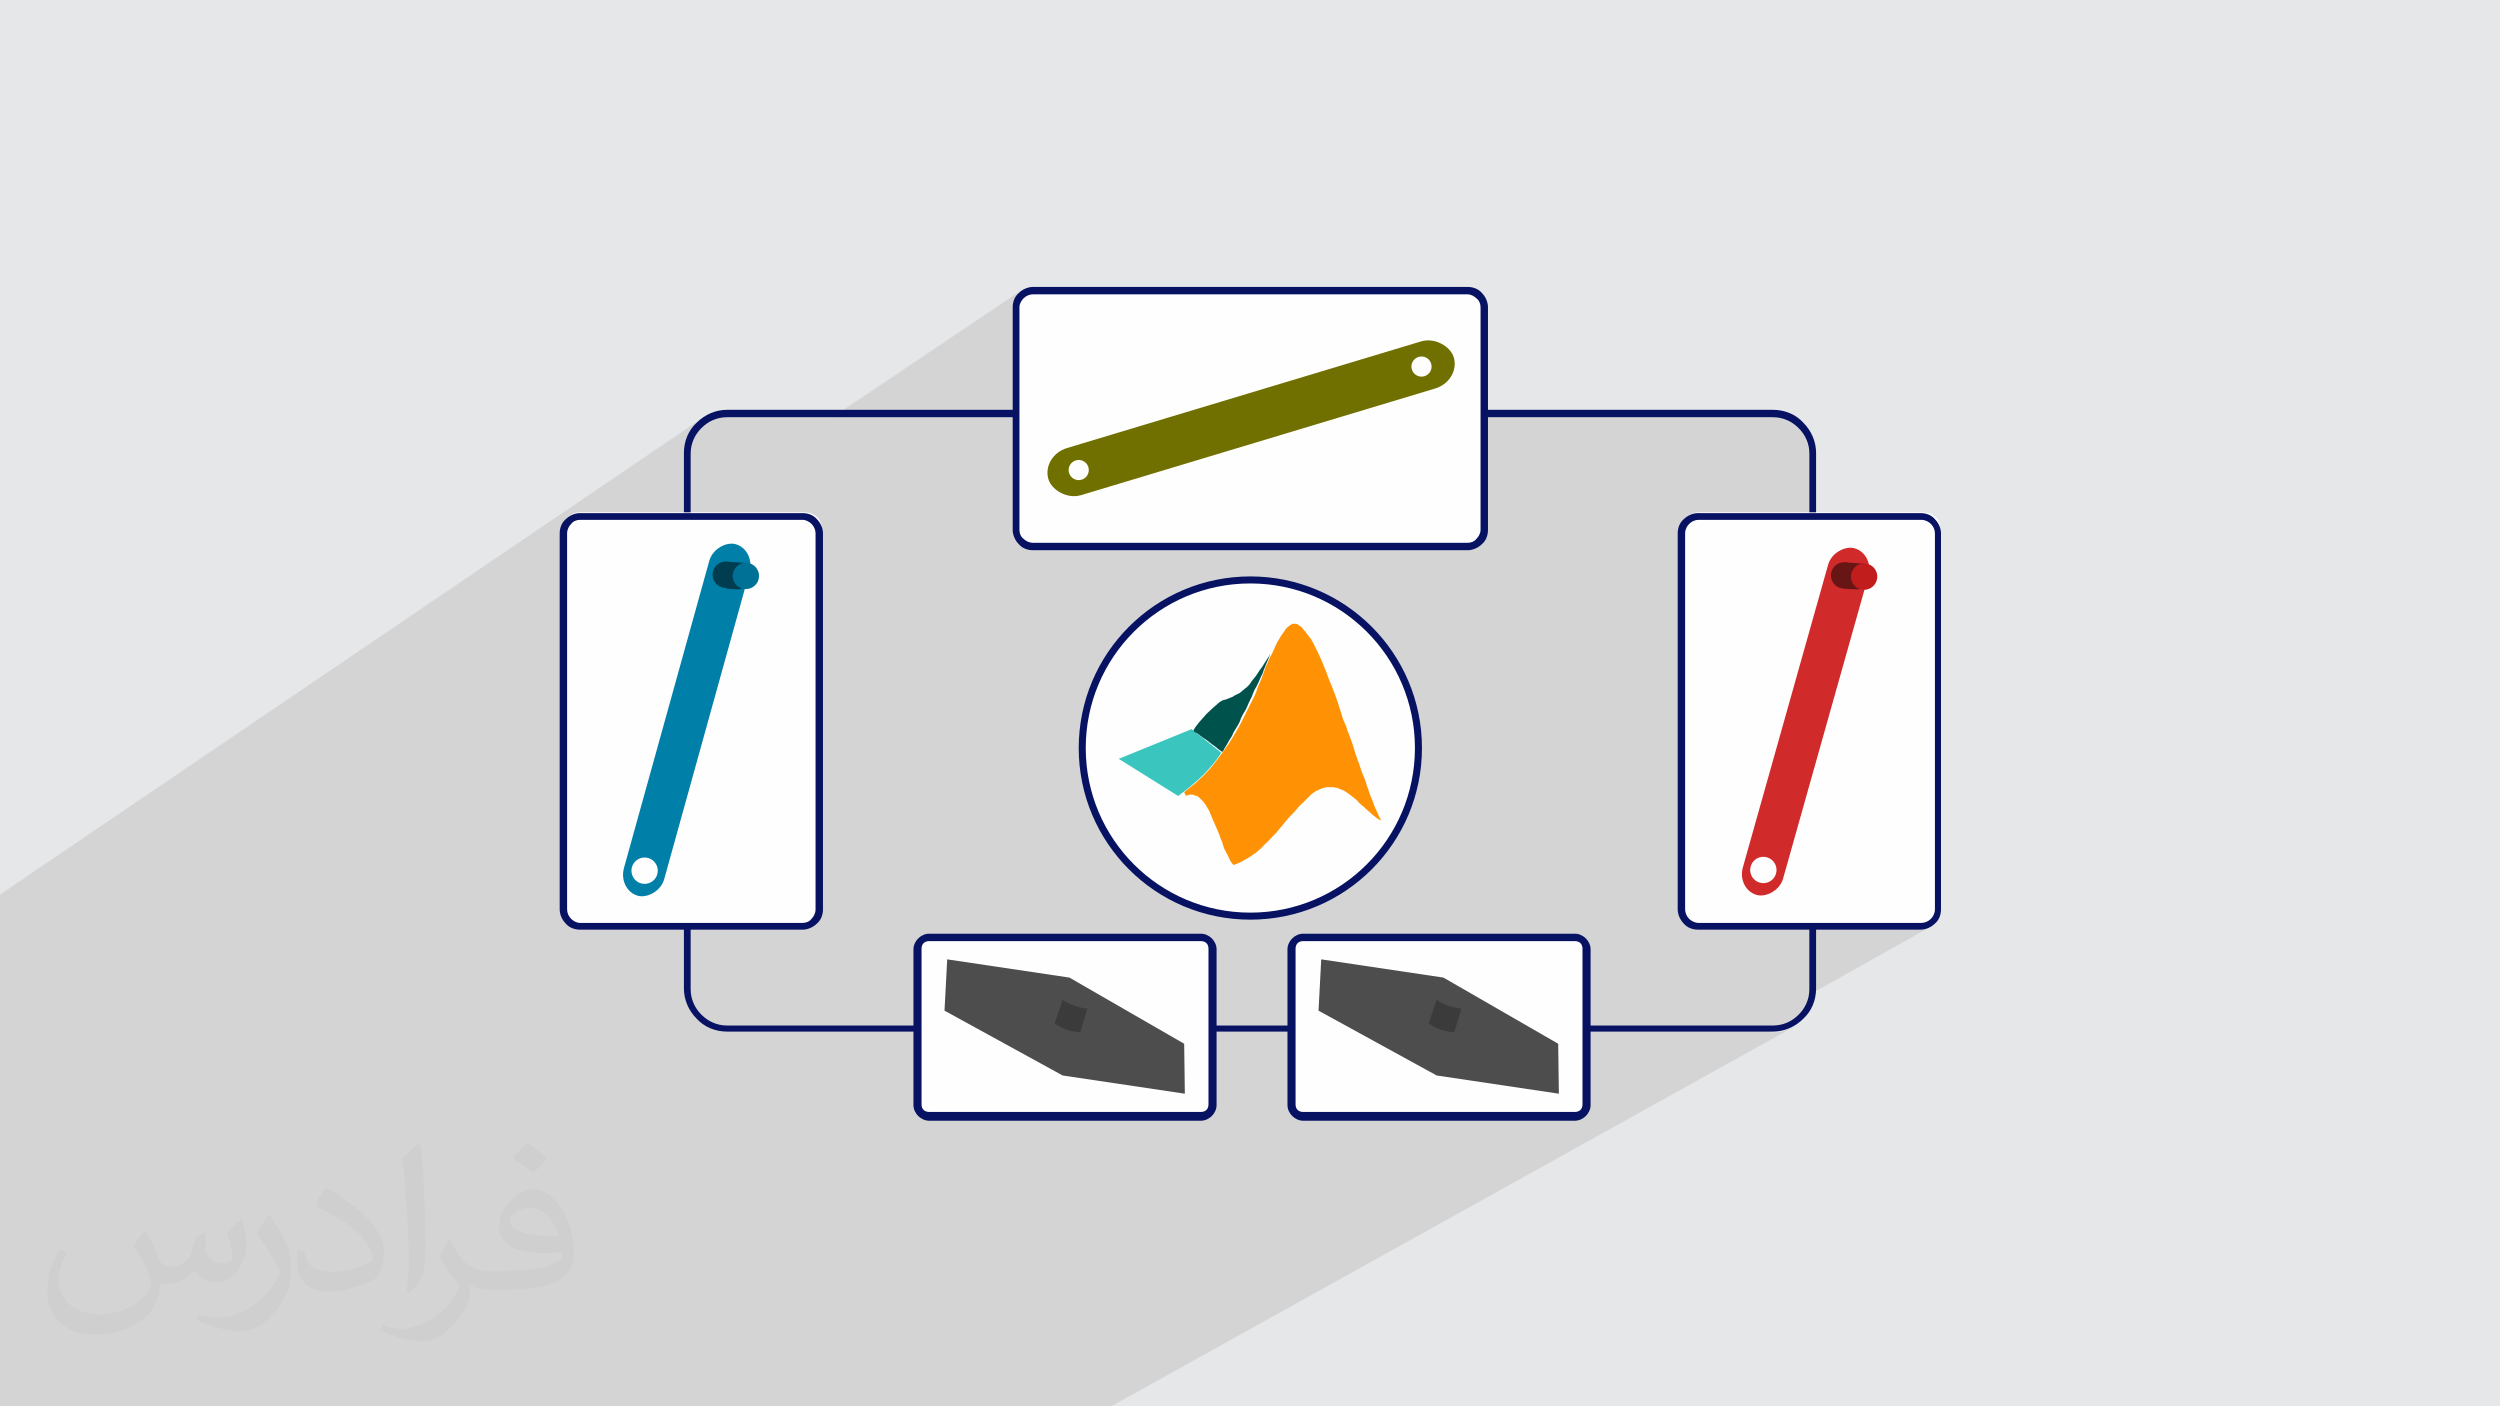 <?xml version="1.0" encoding="UTF-8"?>
<!DOCTYPE svg PUBLIC "-//W3C//DTD SVG 1.1//EN" "http://www.w3.org/Graphics/SVG/1.1/DTD/svg11.dtd">
<!-- Creator: CorelDRAW 2017 -->
<svg xmlns="http://www.w3.org/2000/svg" xml:space="preserve" width="3.703in" height="2.083in" version="1.1" style="shape-rendering:geometricPrecision; text-rendering:geometricPrecision; image-rendering:optimizeQuality; fill-rule:evenodd; clip-rule:evenodd"
viewBox="0 0 3703 2083"
 xmlns:xlink="http://www.w3.org/1999/xlink"
 enable-background="new 0 0 512 512">
 <defs>
  <style type="text/css">
   <![CDATA[
    .str0 {stroke:#071263;stroke-width:10.413}
    .fil4 {fill:#FEFEFE}
    .fil10 {fill:#003D51}
    .fil16 {fill:#00524C}
    .fil11 {fill:#007196}
    .fil9 {fill:#007FA9}
    .fil15 {fill:#3AC5BE}
    .fil13 {fill:#3B3B3B}
    .fil12 {fill:#4D4D4D}
    .fil7 {fill:#681515}
    .fil5 {fill:#707000}
    .fil8 {fill:#C21D1D}
    .fil6 {fill:#D12A2A}
    .fil0 {fill:#E6E7E8}
    .fil17 {fill:#FE9204}
    .fil14 {fill:#FEFEFE}
    .fil3 {fill:#071263;fill-rule:nonzero}
    .fil2 {fill:#373435;fill-opacity:0.031}
    .fil1 {fill:#373435;fill-opacity:0.102}
   ]]>
  </style>
 </defs>
 <g id="Layer_x0020_1">
  <polygon class="fil0" points="-3,0 3706,0 3706,2083 -3,2083 "/>
  <polygon class="fil1" points="356,2083 350,2083 350,2083 347,2083 341,2083 333,2083 333,2083 332,2083 319,2083 317,2083 290,2083 289,2083 267,2083 256,2083 255,2083 246,2083 246,2083 246,2083 237,2083 235,2083 230,2083 228,2083 228,2083 227,2083 225,2083 224,2083 224,2083 213,2083 203,2083 200,2083 193,2083 182,2083 176,2083 170,2083 169,2083 162,2083 153,2083 143,2083 140,2083 132,2083 127,2083 126,2083 123,2083 123,2083 122,2083 120,2083 120,2083 119,2083 118,2083 118,2083 117,2083 116,2083 116,2083 116,2083 110,2083 107,2083 106,2083 105,2083 105,2083 104,2083 93,2083 88,2083 83,2083 82,2083 78,2083 70,2083 64,2083 60,2083 58,2083 57,2083 56,2083 50,2083 49,2083 40,2083 35,2083 20,2083 -3,2083 -3,1984 -3,1940 -3,1928 -3,1924 -3,1921 -3,1914 -3,1903 -3,1903 -3,1900 -3,1884 -3,1878 -3,1878 -3,1873 -3,1801 -3,1792 -3,1781 -3,1779 -3,1764 -3,1757 -3,1751 -3,1719 -3,1693 -3,1606 -3,1598 -3,1586 -3,1582 -3,1563 -3,1547 -3,1543 -3,1522 -3,1467 -3,1460 -3,1458 -3,1458 -3,1452 -3,1447 -3,1446 -3,1359 -3,1359 -3,1352 -3,1350 -3,1350 -3,1350 -3,1344 -3,1339 -3,1338 -3,1338 -3,1329 -3,1327 1042,618 1039,620 1037,622 1034,624 1032,626 1030,628 1028,631 1026,633 1024,636 1023,638 1021,641 1020,644 1018,647 1018,647 1047,627 1052,625 1057,622 1061,620 1067,619 1072,618 1077,618 1233,618 1513,430 1511,432 1509,434 1507,436 1505,438 1504,441 1502,443 1502,444 1516,434 1520,432 1525,431 1530,430 2174,430 2179,431 2183,432 2187,434 2191,437 2194,441 2196,445 2198,450 2198,455 2198,618 2626,618 2632,618 2637,619 2642,620 2647,622 2651,625 2656,627 2660,630 2664,634 2667,638 2670,642 2673,646 2675,651 2677,656 2678,661 2679,666 2680,671 2680,765 2845,765 2850,766 2854,767 2859,769 2862,772 2865,776 2867,780 2869,785 2869,789 2869,1347 2869,1352 2867,1356 2865,1361 2862,1364 2859,1367 2842,1377 2845,1377 2848,1376 2851,1376 2854,1375 2857,1374 2859,1373 2679,1474 2678,1476 2677,1481 2675,1486 2673,1490 2670,1495 2667,1499 2664,1503 2660,1506 2656,1509 2651,1512 2621,1529 2626,1529 2629,1529 2633,1529 2636,1528 2639,1528 2642,1527 2645,1526 2648,1525 2651,1524 2654,1523 2657,1521 1646,2083 1630,2083 1625,2083 1621,2083 1587,2083 1580,2083 1577,2083 1577,2083 1573,2083 1572,2083 1567,2083 1567,2083 1562,2083 1557,2083 1554,2083 1484,2083 1360,2083 1290,2083 1275,2083 1258,2083 1258,2083 1242,2083 1237,2083 1210,2083 1200,2083 1188,2083 1187,2083 1186,2083 1171,2083 1162,2083 1157,2083 1140,2083 1138,2083 1130,2083 1083,2083 1050,2083 1045,2083 1040,2083 1040,2083 1030,2083 1027,2083 959,2083 839,2083 830,2083 769,2083 759,2083 759,2083 758,2083 749,2083 740,2083 739,2083 723,2083 711,2083 695,2083 694,2083 688,2083 666,2083 661,2083 656,2083 644,2083 635,2083 634,2083 631,2083 628,2083 620,2083 614,2083 604,2083 599,2083 598,2083 596,2083 589,2083 572,2083 566,2083 544,2083 525,2083 514,2083 497,2083 497,2083 495,2083 493,2083 491,2083 484,2083 477,2083 476,2083 469,2083 464,2083 456,2083 456,2083 451,2083 445,2083 443,2083 443,2083 437,2083 415,2083 392,2083 365,2083 363,2083 356,2083 "/>
  <path class="fil2" d="M216 1825c7,11 12,21 16,32 3,7 5,19 21,19 5,0 11,-2 17,-5 7,-3 12,-9 14,-17l6 -21 15 -8 1 1c-2,8 -2,15 -2,21 0,18 15,24 27,24 7,0 13,-3 13,-10 0,-8 -4,-23 -8,-35 7,-7 14,-14 22,-20l1 1c4,15 6,30 6,40 0,10 -4,20 -8,27 -7,14 -20,25 -36,25 -12,0 -25,-6 -34,-17l0 0c-9,11 -22,20 -43,20l-7 0c-1,14 -4,24 -9,33 -13,25 -50,42 -85,42 -49,0 -73,-28 -73,-66 0,-23 8,-45 19,-60l10 4c-7,14 -12,27 -12,40 0,35 29,52 62,52 31,0 68,-20 75,-42 -3,-25 -12,-36 -26,-59 4,-8 10,-15 17,-23l1 0 0 0zm564 -132c10,6 21,14 30,23 -6,8 -12,15 -21,21 -10,-8 -20,-15 -30,-22 7,-8 14,-15 21,-22l0 0 0 0zm5 96c-17,0 -30,11 -30,19 0,17 33,23 73,23 -5,-20 -22,-42 -43,-42l0 0 0 0 0 0 0 0zm-37 93c22,0 41,-1 55,-4 16,-4 30,-12 30,-18 0,-2 0,-3 -1,-5 -9,1 -19,1 -28,1 -29,0 -52,-7 -61,-23 -2,-4 -4,-10 -4,-15 0,-16 7,-31 19,-42 10,-9 21,-14 33,-14 20,0 37,17 48,42 6,14 11,30 11,51 0,14 -4,25 -12,34 -16,15 -45,21 -90,21l-21 0 0 0 -5 0c-11,0 -19,-2 -26,-7l-1 0c0,3 1,5 1,8 0,10 -3,23 -10,33 -20,30 -42,43 -60,43 -19,0 -42,-7 -63,-17l4 -7c7,3 16,5 29,5 34,0 78,-33 84,-64 -1,-3 -3,-6 -7,-10 -10,-12 -16,-22 -22,-32 5,-10 10,-18 14,-25l2 0c14,29 28,46 57,46l4 0 0 0 21 0 0 0 0 0 0 0 0 0 0 0zm-146 31c3,-14 3,-29 3,-43l0 -21c0,-39 -5,-96 -9,-133 7,-8 17,-17 25,-23l2 1c5,47 7,101 7,151 0,13 -1,26 -2,35 -1,12 -8,21 -22,35l-3 -1 0 0zm-151 -62c1,18 10,33 41,33 20,0 36,-5 55,-14 3,-2 5,-3 5,-5 0,-12 -9,-27 -24,-41 -14,-13 -34,-25 -51,-32 -6,-3 -8,-5 -8,-8 0,-5 7,-17 13,-24l2 0c20,11 43,27 60,44 15,16 25,33 25,51 0,13 -4,26 -11,38 -23,11 -47,20 -70,20 -29,0 -48,-13 -48,-45 0,-3 0,-9 1,-16l10 0 0 0 0 0 0 0 0 0 0 0zm-52 -52l18 29c7,11 13,22 13,41l0 24c0,19 -12,39 -32,60 -15,14 -29,19 -42,19 -19,0 -40,-6 -65,-17l3 -7c8,2 17,4 28,4 36,0 72,-26 89,-58 2,-4 3,-7 3,-9 0,-4 -2,-8 -4,-11 -9,-17 -19,-33 -30,-47 6,-9 12,-18 18,-27l2 0 0 0 0 0 0 0 0 0 0 0z"/>
  <g id="_2292970929568">
   <g>
    <path class="fil3" d="M1077 607l1549 0c18,0 34,7 45,19 12,12 19,28 19,45l0 793c0,18 -7,34 -19,45 -12,12 -28,19 -45,19l-1549 0c-18,0 -34,-7 -45,-19 -12,-12 -19,-28 -19,-45l0 -793c0,-18 7,-34 19,-45 12,-12 28,-19 45,-19zm1549 11l-1549 0c-15,0 -28,6 -38,16 -10,10 -16,23 -16,38l0 793c0,15 6,28 16,38 10,10 23,16 38,16l1549 0c15,0 28,-6 38,-16 10,-10 16,-23 16,-38l0 -793c0,-15 -6,-28 -16,-38 -10,-10 -23,-16 -38,-16z"/>
    <rect class="fil4" x="1505" y="430" width="693" height="379" rx="24" ry="24"/>
    <path class="fil3" d="M1530 425l644 0c8,0 16,3 21,9 5,5 9,13 9,21l0 330c0,8 -3,16 -9,21 -5,5 -13,9 -21,9l-644 0c-8,0 -16,-3 -21,-9 -5,-5 -9,-13 -9,-21l0 -330c0,-8 3,-16 9,-21 5,-5 13,-9 21,-9zm644 11l-644 0c-5,0 -10,2 -14,6 -3,3 -6,8 -6,13l0 330c0,5 2,10 6,13 3,3 8,6 14,6l644 0c5,0 10,-2 13,-6 3,-3 6,-8 6,-13l0 -330c0,-5 -2,-10 -6,-13 -3,-3 -8,-6 -13,-6z"/>
    <rect class="fil5" transform="matrix(0.083 -0.025 0.023 0.076 1542.41 675.108)" width="7233" height="917" rx="458" ry="458"/>
    <circle class="fil4" transform="matrix(0.076 -0.023 0.023 0.076 1597.79 696.22)" r="188"/>
    <circle class="fil4" transform="matrix(0.076 -0.023 0.023 0.076 2105.54 542.944)" r="188"/>
    <rect class="fil4" transform="matrix(1.0483E-15 -0.035 0.04 9.17563E-16 2490.71 1371.34)" width="17500" height="9567" rx="617" ry="617"/>
    <path class="fil3" d="M2485 1347l0 -557c0,-8 3,-16 9,-21 5,-5 13,-9 21,-9l330 0c8,0 16,3 21,9 5,5 9,13 9,21l0 557c0,8 -3,16 -9,21 -5,5 -13,9 -21,9l-330 0c-8,0 -16,-3 -21,-9 -5,-5 -9,-13 -9,-21zm11 -557l0 557c0,5 2,10 6,14 3,3 8,6 14,6l330 0c5,0 10,-2 14,-6 3,-3 6,-8 6,-14l0 -557c0,-5 -2,-10 -6,-14 -3,-3 -8,-6 -14,-6l-330 0c-5,0 -10,2 -14,6 -3,3 -6,8 -6,14z"/>
    <rect class="fil6" transform="matrix(0.02 -0.071 0.065 0.018 2572.35 1317.37)" width="7233" height="917" rx="458" ry="458"/>
    <circle class="fil7" transform="matrix(0.028 -0.1 0.1 0.028 2731.45 852.279)" r="188"/>
    <path class="fil7" d="M2733 833l29 2 -8 38c0,0 -23,0 -23,-2 0,-2 2,-38 2,-38z"/>
    <circle class="fil8" transform="matrix(0.028 -0.1 0.1 0.028 2761.13 854.074)" r="188"/>
    <circle class="fil4" transform="matrix(0.028 -0.1 0.1 0.028 2611.89 1288.61)" r="188"/>
    <rect class="fil4" transform="matrix(1.0483E-15 -0.035 0.04 9.17563E-16 833.955 1371.34)" width="17500" height="9567" rx="617" ry="617"/>
    <path class="fil3" d="M829 1347l0 -557c0,-8 3,-16 9,-21 5,-5 13,-9 21,-9l330 0c8,0 16,3 21,9 5,5 9,13 9,21l0 557c0,8 -3,16 -9,21 -5,5 -13,9 -21,9l-330 0c-8,0 -16,-3 -21,-9 -5,-5 -9,-13 -9,-21zm11 -557l0 557c0,5 2,10 6,14 3,3 8,6 13,6l330 0c5,0 10,-2 13,-6 3,-3 6,-8 6,-14l0 -557c0,-5 -2,-10 -6,-14 -3,-3 -8,-6 -13,-6l-330 0c-5,0 -10,2 -13,6 -3,3 -6,8 -6,14z"/>
    <rect class="fil9" transform="matrix(0.02 -0.072 0.065 0.018 915.077 1318.56)" width="7233" height="917" rx="458" ry="458"/>
    <circle class="fil10" transform="matrix(0.028 -0.1 0.1 0.028 1074.94 851.243)" r="188"/>
    <path class="fil10" d="M1077 832l29 2 -8 39c0,0 -23,0 -23,-2 0,-2 2,-39 2,-39z"/>
    <circle class="fil11" transform="matrix(0.028 -0.1 0.1 0.028 1104.76 853.046)" r="188"/>
    <circle class="fil4" transform="matrix(0.028 -0.1 0.1 0.028 954.801 1289.67)" r="188"/>
    <rect class="fil4" x="1359" y="1388" width="437" height="265" rx="15" ry="17"/>
    <path class="fil3" d="M1376 1383l403 0c6,0 12,3 16,7 4,4 7,10 7,16l0 231c0,6 -3,12 -7,16 -4,4 -10,7 -16,7l-403 0c-6,0 -12,-3 -16,-7 -4,-4 -7,-10 -7,-16l0 -231c0,-6 3,-12 7,-16 4,-4 10,-7 16,-7zm403 11l-403 0c-3,0 -6,1 -8,3 -2,2 -3,5 -3,8l0 231c0,3 1,6 3,8 2,2 5,3 8,3l403 0c3,0 6,-1 8,-3 2,-2 3,-5 3,-8l0 -231c0,-3 -1,-6 -3,-8 -2,-2 -5,-3 -8,-3z"/>
    <polygon class="fil12" points="1399,1497 1403,1421 1584,1448 1754,1546 1755,1620 1574,1593 "/>
    <path class="fil13" d="M1611 1493l-11 36c-14,-1 -26,-5 -38,-13l12 -35c12,8 25,12 37,13z"/>
    <rect class="fil4" x="1913" y="1388" width="437" height="265" rx="15" ry="17"/>
    <path class="fil3" d="M1930 1383l403 0c6,0 12,3 16,7 4,4 7,10 7,16l0 231c0,6 -3,12 -7,16 -4,4 -10,7 -16,7l-403 0c-6,0 -12,-3 -16,-7 -4,-4 -7,-10 -7,-16l0 -231c0,-6 3,-12 7,-16 4,-4 10,-7 16,-7zm403 11l-403 0c-3,0 -6,1 -8,3 -2,2 -3,5 -3,8l0 231c0,3 1,6 3,8 2,2 5,3 8,3l403 0c3,0 6,-1 8,-3 2,-2 3,-5 3,-8l0 -231c0,-3 -1,-6 -3,-8 -2,-2 -5,-3 -8,-3z"/>
    <polygon class="fil12" points="1953,1497 1957,1421 2138,1448 2308,1546 2309,1620 2128,1593 "/>
    <path class="fil13" d="M2165 1493l-11 36c-14,-1 -26,-5 -38,-13l12 -35c12,8 25,12 37,13z"/>
   </g>
   <g>
    <circle class="fil14 str0" cx="1852" cy="1108" r="249"/>
    <g>
     <path class="fil15" d="M1765 1080l44 35c-14,22 -35,43 -64,64l-88 -55 108 -44 0 0z"/>
     <path class="fil16" d="M1814 1108c2,-3 5,-8 7,-12 3,-4 5,-8 6,-11 2,-3 4,-7 6,-10 2,-3 4,-7 5,-11 2,-4 4,-8 6,-11 2,-3 3,-6 4,-8 1,-3 3,-6 4,-9 2,-3 3,-6 4,-9 1,-3 3,-7 5,-10 2,-4 4,-8 6,-13 2,-4 4,-8 5,-12 2,-4 3,-8 5,-12 2,-4 3,-8 4,-10 1,-2 0,-1 -2,3 -2,3 -6,9 -9,14 -3,4 -5,7 -7,10 -2,3 -3,5 -5,7 -2,2 -4,5 -6,8 -2,3 -5,6 -8,8 -2,2 -4,3 -6,5 -2,2 -5,3 -7,4 -2,1 -4,2 -5,3 -2,1 -3,1 -5,2 -2,1 -3,1 -5,2 -1,0 -3,1 -4,1 -1,0 -2,1 -4,2 -2,1 -3,2 -5,4 -2,2 -5,4 -8,7 -3,3 -8,7 -11,11 -3,3 -5,6 -8,9 -2,3 -5,6 -6,8 -1,2 -2,3 -2,3 0,1 0,1 0,2 1,1 2,2 5,3 3,2 6,5 11,8 5,3 10,8 15,11 4,3 7,6 9,7 2,1 2,2 2,2 0,0 0,0 0,0 0,0 0,0 2,-2l0 0 0 0 0 0 0 0z"/>
     <path class="fil17" d="M1757 1179c0,0 1,-1 2,-1 1,0 2,-1 3,-1 1,0 2,0 3,0 1,0 3,0 4,1 1,0 2,1 4,1 1,1 2,1 3,2 1,1 2,2 3,3 1,1 2,2 3,3 1,1 2,3 3,4 1,1 2,3 3,5 1,2 3,4 4,7 1,3 2,5 4,10 2,5 5,11 7,16 2,5 4,9 5,13 2,4 3,7 4,11 1,3 2,6 4,9 1,3 3,5 4,8 1,2 2,5 3,6 1,2 2,3 3,4 1,1 1,1 2,1 1,0 2,-1 5,-2 2,-1 6,-2 10,-5 4,-2 9,-5 13,-8 4,-3 6,-4 9,-7 2,-2 5,-4 8,-8 4,-3 8,-8 12,-12 4,-4 7,-7 10,-11 3,-4 7,-8 9,-11 3,-3 4,-5 7,-8 3,-3 8,-8 11,-12 3,-3 4,-5 8,-8 3,-3 8,-8 11,-11 3,-3 6,-5 8,-6 2,-1 4,-2 6,-3 2,-1 4,-1 5,-2 2,0 4,-1 6,-1 2,0 5,0 8,0 2,0 4,1 7,1 2,1 4,2 7,3 3,1 6,3 10,6 3,2 6,5 9,7 3,2 4,4 6,6 2,2 4,4 7,6 3,3 6,6 9,8 3,3 5,5 7,6 2,2 3,3 4,3 1,1 2,2 3,2 1,1 2,1 2,1 0,0 1,0 0,-1 0,-1 -1,-2 -2,-4 -1,-2 -2,-5 -4,-9 -2,-4 -4,-9 -6,-15 -2,-5 -5,-11 -6,-16 -2,-5 -3,-8 -4,-12 -1,-3 -2,-6 -4,-10 -1,-3 -3,-7 -4,-11 -1,-3 -2,-7 -4,-11 -1,-4 -3,-8 -4,-12 -1,-4 -2,-7 -4,-13 -2,-5 -4,-12 -6,-16 -2,-4 -2,-7 -3,-9 -1,-2 -2,-5 -3,-7 -1,-2 -2,-4 -3,-8 -1,-4 -3,-10 -5,-16 -2,-7 -5,-14 -7,-20 -2,-6 -4,-10 -6,-15 -2,-5 -4,-10 -6,-16 -2,-5 -4,-10 -7,-17 -3,-7 -8,-17 -11,-23 -3,-6 -5,-9 -7,-11 -2,-3 -4,-5 -6,-8 -2,-2 -3,-3 -4,-5 -1,-1 -2,-2 -4,-3 -1,-1 -2,-2 -3,-2 -1,-1 -2,-1 -3,-1 -1,0 -3,0 -4,0 -1,0 -2,1 -4,2 -1,1 -3,2 -4,3 -1,1 -3,3 -4,5 -1,2 -3,4 -5,7 -2,3 -4,7 -6,10 -2,4 -4,8 -5,11 -2,4 -3,7 -5,10 -2,3 -3,7 -5,11 -2,3 -3,7 -4,10 -1,3 -2,5 -3,8 -1,3 -2,6 -4,10 -2,4 -4,9 -5,13 -2,4 -3,8 -5,11 -2,4 -4,8 -6,12 -2,4 -4,8 -6,12 -2,4 -4,8 -6,12 -2,4 -5,9 -9,16 -4,7 -9,15 -13,20 -3,5 -5,7 -7,10 -2,3 -6,8 -9,12 -3,4 -6,8 -10,12 -4,4 -8,9 -14,14 -6,6 -14,12 -18,15 -4,3 -4,4 -4,4l0 0 0 0 0 0 0 0z"/>
    </g>
   </g>
  </g>
 </g>
</svg>
